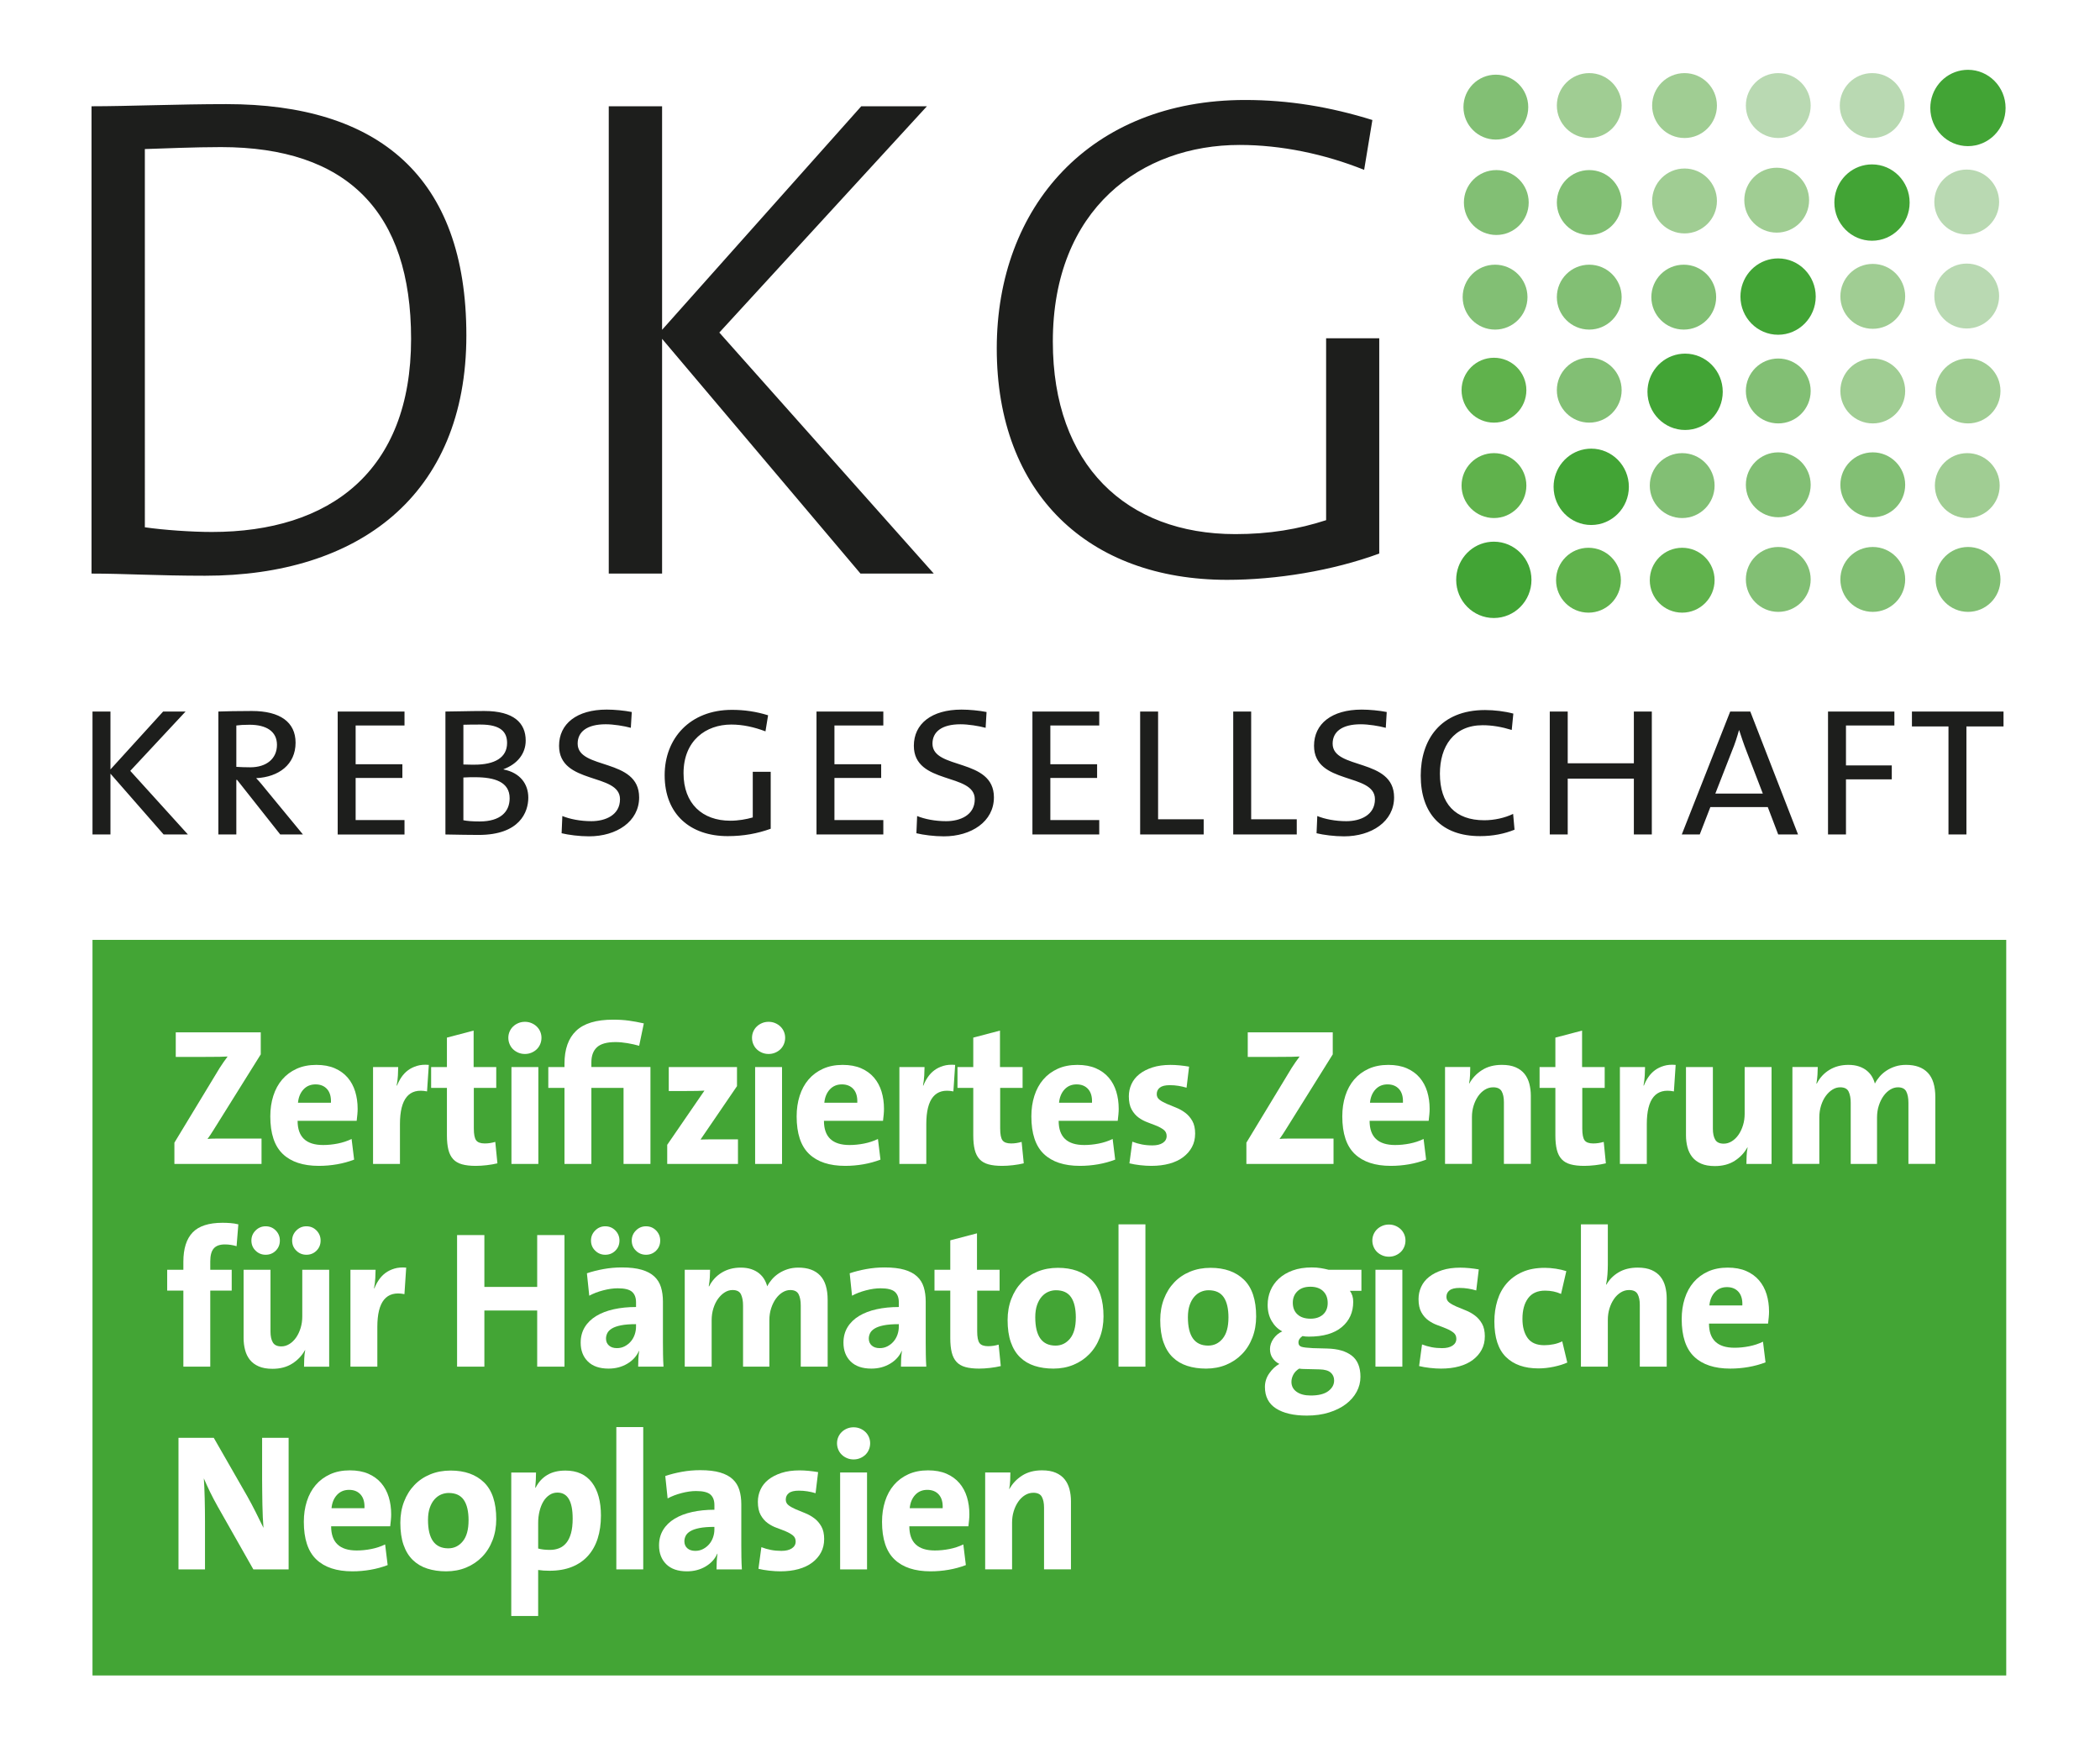 <?xml version="1.0" encoding="UTF-8"?>
<svg xmlns="http://www.w3.org/2000/svg" id="Ebene_1" data-name="Ebene 1" width="9.5cm" height="7.952cm" viewBox="0 0 269.291 225.421">
  <defs>
    <style>
      .cls-1 {
        fill: none;
      }

      .cls-2 {
        fill: #fff;
      }

      .cls-3 {
        fill: #1d1e1c;
      }

      .cls-4 {
        fill: #43a535;
      }

      .cls-5 {
        fill: #82bf74;
      }

      .cls-5, .cls-6, .cls-7, .cls-8, .cls-9 {
        fill-rule: evenodd;
      }

      .cls-6 {
        fill: #60b24c;
      }

      .cls-7 {
        fill: #42a435;
      }

      .cls-8 {
        fill: #b9d9b2;
      }

      .cls-9 {
        fill: #a0cd93;
      }
    </style>
  </defs>
  <rect class="cls-2" width="269.291" height="225.421"></rect>
  <rect class="cls-4" x="11.856" y="120.537" width="245.417" height="94.339"></rect>
  <path class="cls-3" d="m24.091,107.02l-7.391-8.158,7.092-7.609h-2.877l-6.756,7.427v-7.427h-2.303v15.767h2.303v-7.797l6.819,7.797h3.114Zm14.752,0l-4.575-5.554c-.515-.636-.996-1.239-1.426-1.667,2.91-.146,5.057-1.755,5.057-4.547,0-2.64-1.99-4.068-5.599-4.068-1.845,0-3.367.036-4.302.069v15.767h2.303v-7.006h.094l5.538,7.006h2.91Zm-3.331-11.493c0,1.761-1.332,2.878-3.425,2.878-.638,0-1.305-.025-1.786-.058v-5.305c.454-.061.936-.094,1.699-.094,2.147,0,3.512.849,3.512,2.58m16.355,11.493v-1.849h-6.266v-5.399h5.993v-1.762h-5.993v-4.969h6.266v-1.788h-8.567v15.767h8.567Zm15.876-4.729c0-1.728-1.03-3.189-3.176-3.611v-.034c1.786-.663,2.843-2.004,2.843-3.671,0-2.243-1.511-3.792-5.296-3.792-2.086,0-3.788.069-4.999.069v15.767c1.665.034,3.273.058,4.267.058,5.274,0,6.362-2.94,6.362-4.787m-2.722-7.006c0,1.874-1.578,2.784-4.179,2.784-.215,0-.815,0-1.424-.025v-5.096c.667-.025,1.448-.025,2.205-.025,2.637,0,3.398.995,3.398,2.362m.329,7.091c0,1.728-1.175,2.974-3.848,2.974-.969,0-1.63-.061-2.084-.155v-5.482c.419-.036,1.184-.036,1.484-.036,2.541,0,4.448.612,4.448,2.698m16.605-.119c0-5.099-7.884-3.49-7.884-6.887,0-1.488,1.151-2.483,3.609-2.483.969,0,2.335.215,3.21.455l.121-2.028c-.936-.188-2.241-.309-3.212-.309-3.846,0-6.113,1.822-6.113,4.641,0,5.036,7.815,3.431,7.815,6.851,0,2.064-1.907,2.819-3.667,2.819-1.426,0-2.756-.267-3.727-.661l-.094,2.208c.884.215,2.274.397,3.521.397,3.51,0,6.422-1.883,6.422-5.002m16.872,4.03v-7.304h-2.301v5.852c-.826.24-1.854.421-2.879.421-3.579,0-5.999-2.183-5.999-6.094,0-4.187,2.876-6.239,6.12-6.239,1.486,0,2.937.325,4.387.874l.336-2.062c-1.547-.482-3.058-.697-4.638-.697-5.39,0-8.627,3.671-8.627,8.373,0,5.063,3.331,7.822,8.088,7.822,2.026,0,3.812-.334,5.513-.946m14.441.733v-1.849h-6.268v-5.399h5.993v-1.762h-5.993v-4.969h6.268v-1.788h-8.569v15.767h8.569Zm14.183-4.762c0-5.099-7.88-3.49-7.88-6.887,0-1.488,1.148-2.483,3.606-2.483.969,0,2.335.215,3.21.455l.119-2.028c-.936-.188-2.241-.309-3.21-.309-3.846,0-6.113,1.822-6.113,4.641,0,5.036,7.812,3.431,7.812,6.851,0,2.064-1.905,2.819-3.664,2.819-1.426,0-2.758-.267-3.727-.661l-.094,2.208c.884.215,2.274.397,3.521.397,3.51,0,6.42-1.883,6.42-5.002m13.507,4.762v-1.849h-6.27v-5.399h5.995v-1.762h-5.995v-4.969h6.27v-1.788h-8.569v15.767h8.569Zm13.393,0v-1.945h-5.847v-13.821h-2.301v15.767h8.148Zm11.936,0v-1.945h-5.847v-13.821h-2.301v15.767h8.148Zm12.482-4.762c0-5.099-7.882-3.49-7.882-6.887,0-1.488,1.15-2.483,3.606-2.483.969,0,2.337.215,3.21.455l.121-2.028c-.936-.188-2.241-.309-3.212-.309-3.846,0-6.111,1.822-6.111,4.641,0,5.036,7.812,3.431,7.812,6.851,0,2.064-1.905,2.819-3.665,2.819-1.426,0-2.758-.267-3.729-.661l-.094,2.208c.886.215,2.276.397,3.521.397,3.512,0,6.422-1.883,6.422-5.002m15.446,4.151l-.181-2.028c-1.063.515-2.42.816-3.698.816-3.718,0-5.692-2.122-5.692-5.973,0-3.483,1.76-6.215,5.484-6.215,1.211,0,2.449.213,3.727.609l.206-2.098c-1.115-.3-2.447-.457-3.631-.457-5.753,0-8.245,3.853-8.245,8.407,0,4.852,2.637,7.763,7.609,7.763,1.666,0,3.152-.307,4.421-.825m17.604.612v-15.767h-2.303v6.636h-8.482v-6.636h-2.301v15.767h2.301v-7.163h8.482v7.163h2.303Zm18.752,0l-6.125-15.767h-2.574l-6.21,15.767h2.303l1.363-3.516h7.36l1.339,3.516h2.543Zm-4.517-5.244h-6.089l2.12-5.433c.396-.937.696-1.909.913-2.698h.022c.251.755.575,1.762.945,2.698l2.089,5.433Zm16.872-8.734v-1.788h-8.511v15.767h2.303v-7.066h5.874v-1.788h-5.874v-5.123h6.207Zm13.995.121v-1.909h-11.745v1.909h4.687v13.857h2.301v-13.857h4.757Z"></path>
  <path class="cls-3" d="m59.8,43.002c0-20.413-11.34-29.649-30.773-29.649-6.21,0-12.695.276-17.297.276v59.932c4.173,0,8.524.276,14.557.276,19.585,0,33.513-10.218,33.513-30.834m-7.089.453c0,17.042-10.458,24.768-25.544,24.768-2.565,0-6.21-.251-8.598-.601V19.116c2.389-.074,6.384-.251,9.753-.251,16.216,0,24.389,8.333,24.389,24.59m67.03,30.106l-27.502-30.911,26.623-29.021h-8.421l-25.541,28.669V13.629h-6.839v59.932h6.839v-30.106l25.441,30.106h9.402Zm56.245-58.17c-5.404-1.685-10.734-2.568-16.314-2.568-19.862,0-31.854,13.669-31.854,31.868,0,18.651,11.79,29.673,29.539,29.673,6.31,0,13.476-1.156,19.511-3.371v-27.612h-6.814v23.331c-3.57,1.159-7.291,1.788-11.64,1.788-14.002,0-23.406-8.886-23.406-24.691,0-17.04,11.365-25.22,23.959-25.22,5.305,0,10.886,1.156,15.963,3.196l1.057-6.394Z"></path>
  <path class="cls-7" d="m190.723,69.543c.278-.049.557-.074.839-.074,2.664,0,4.826,2.19,4.826,4.895s-2.162,4.895-4.826,4.895-4.828-2.192-4.828-4.895c0-2.376,1.683-4.408,3.989-4.821"></path>
  <path class="cls-7" d="m203.214,57.612c.275-.047.557-.074.837-.074,2.666,0,4.828,2.192,4.828,4.895s-2.162,4.897-4.828,4.897-4.826-2.194-4.826-4.897c0-2.373,1.681-4.406,3.989-4.821"></path>
  <path class="cls-7" d="m215.253,45.426c.278-.047.557-.074.837-.074,2.666,0,4.829,2.192,4.829,4.895s-2.162,4.897-4.829,4.897-4.826-2.194-4.826-4.897c0-2.373,1.681-4.406,3.989-4.821"></path>
  <path class="cls-7" d="m227.178,33.215c.278-.049.557-.074.839-.074,2.664,0,4.826,2.19,4.826,4.893s-2.163,4.897-4.826,4.897-4.829-2.192-4.829-4.897c0-2.373,1.683-4.406,3.989-4.819"></path>
  <path class="cls-7" d="m239.221,21.158c.278-.049.557-.074.837-.074,2.666,0,4.828,2.19,4.828,4.895s-2.162,4.895-4.828,4.895-4.826-2.192-4.826-4.895c0-2.376,1.681-4.408,3.989-4.821"></path>
  <path class="cls-7" d="m251.524,9.026c.275-.047.557-.074.837-.074,2.666,0,4.828,2.192,4.828,4.895s-2.162,4.895-4.828,4.895-4.826-2.192-4.826-4.895c0-2.376,1.681-4.406,3.989-4.821"></path>
  <path class="cls-8" d="m252.204,21.746c2.294,0,4.157,1.862,4.157,4.16s-1.862,4.162-4.157,4.162-4.155-1.862-4.155-4.162,1.86-4.16,4.155-4.16"></path>
  <path class="cls-8" d="m252.204,33.804c2.294,0,4.157,1.865,4.157,4.162s-1.862,4.162-4.157,4.162-4.155-1.862-4.155-4.162,1.86-4.162,4.155-4.162"></path>
  <path class="cls-8" d="m240.082,9.376c2.294,0,4.157,1.865,4.157,4.162s-1.862,4.162-4.157,4.162-4.155-1.862-4.155-4.162,1.86-4.162,4.155-4.162"></path>
  <path class="cls-8" d="m228.037,9.376c2.294,0,4.157,1.865,4.157,4.162s-1.862,4.162-4.157,4.162-4.155-1.862-4.155-4.162,1.86-4.162,4.155-4.162"></path>
  <path class="cls-9" d="m216.018,9.376c2.294,0,4.155,1.865,4.155,4.162s-1.86,4.162-4.155,4.162-4.155-1.862-4.155-4.162,1.86-4.162,4.155-4.162"></path>
  <path class="cls-9" d="m203.798,9.376c2.294,0,4.157,1.865,4.157,4.162s-1.862,4.162-4.157,4.162-4.155-1.862-4.155-4.162,1.86-4.162,4.155-4.162"></path>
  <path class="cls-9" d="m252.376,45.979c2.297,0,4.157,1.862,4.157,4.16s-1.86,4.164-4.157,4.164-4.155-1.862-4.155-4.164,1.86-4.16,4.155-4.16"></path>
  <path class="cls-9" d="m252.276,58.114c2.297,0,4.157,1.862,4.157,4.162s-1.86,4.162-4.157,4.162-4.155-1.862-4.155-4.162,1.86-4.162,4.155-4.162"></path>
  <path class="cls-9" d="m227.838,21.51c2.294,0,4.155,1.865,4.155,4.162s-1.86,4.162-4.155,4.162-4.157-1.862-4.157-4.162,1.86-4.162,4.157-4.162"></path>
  <path class="cls-9" d="m240.157,33.845c2.297,0,4.157,1.862,4.157,4.162s-1.86,4.162-4.157,4.162-4.155-1.862-4.155-4.162,1.86-4.162,4.155-4.162"></path>
  <path class="cls-9" d="m216.018,21.611c2.294,0,4.155,1.862,4.155,4.162s-1.86,4.162-4.155,4.162-4.155-1.862-4.155-4.162,1.86-4.162,4.155-4.162"></path>
  <path class="cls-9" d="m240.157,45.979c2.297,0,4.157,1.862,4.157,4.162s-1.86,4.162-4.157,4.162-4.155-1.862-4.155-4.162,1.86-4.162,4.155-4.162"></path>
  <path class="cls-5" d="m228.037,45.979c2.294,0,4.157,1.862,4.157,4.162s-1.862,4.162-4.157,4.162-4.155-1.862-4.155-4.162,1.86-4.162,4.155-4.162"></path>
  <path class="cls-5" d="m228.037,58.013c2.294,0,4.157,1.865,4.157,4.162s-1.862,4.162-4.157,4.162-4.155-1.862-4.155-4.162,1.86-4.162,4.155-4.162"></path>
  <path class="cls-5" d="m228.037,70.149c2.294,0,4.157,1.862,4.157,4.16s-1.862,4.162-4.157,4.162-4.155-1.862-4.155-4.162,1.86-4.16,4.155-4.16"></path>
  <path class="cls-5" d="m240.157,70.149c2.297,0,4.157,1.862,4.157,4.16s-1.86,4.162-4.157,4.162-4.155-1.862-4.155-4.162,1.86-4.16,4.155-4.16"></path>
  <path class="cls-5" d="m252.376,70.149c2.297,0,4.157,1.862,4.157,4.16s-1.86,4.162-4.157,4.162-4.155-1.862-4.155-4.162,1.86-4.16,4.155-4.16"></path>
  <path class="cls-5" d="m215.716,58.114c2.297,0,4.157,1.862,4.157,4.162s-1.86,4.162-4.157,4.162-4.155-1.862-4.155-4.162,1.86-4.162,4.155-4.162"></path>
  <path class="cls-5" d="m203.798,45.881c2.294,0,4.155,1.862,4.155,4.16s-1.86,4.162-4.155,4.162-4.155-1.862-4.155-4.162,1.86-4.16,4.155-4.16"></path>
  <path class="cls-5" d="m203.798,33.946c2.294,0,4.155,1.862,4.155,4.16s-1.86,4.164-4.155,4.164-4.155-1.862-4.155-4.164,1.86-4.16,4.155-4.16"></path>
  <path class="cls-5" d="m215.917,33.946c2.294,0,4.157,1.862,4.157,4.16s-1.862,4.164-4.157,4.164-4.155-1.862-4.155-4.164,1.86-4.16,4.155-4.16"></path>
  <path class="cls-5" d="m203.798,21.812c2.294,0,4.155,1.862,4.155,4.16s-1.86,4.164-4.155,4.164-4.155-1.862-4.155-4.164,1.86-4.16,4.155-4.16"></path>
  <path class="cls-5" d="m191.821,9.577c2.294,0,4.155,1.862,4.155,4.162s-1.86,4.162-4.155,4.162-4.155-1.862-4.155-4.162,1.86-4.162,4.155-4.162"></path>
  <path class="cls-5" d="m191.88,21.812c2.294,0,4.155,1.862,4.155,4.16s-1.86,4.164-4.155,4.164-4.157-1.862-4.157-4.164,1.86-4.16,4.157-4.16"></path>
  <path class="cls-5" d="m191.72,33.946c2.294,0,4.157,1.862,4.157,4.16s-1.862,4.164-4.157,4.164-4.155-1.862-4.155-4.164,1.86-4.16,4.155-4.16"></path>
  <path class="cls-6" d="m191.578,45.881c2.294,0,4.157,1.862,4.157,4.16s-1.862,4.162-4.157,4.162-4.155-1.862-4.155-4.162,1.86-4.16,4.155-4.16"></path>
  <path class="cls-6" d="m191.578,58.114c2.294,0,4.157,1.865,4.157,4.162s-1.862,4.162-4.157,4.162-4.155-1.862-4.155-4.162,1.86-4.162,4.155-4.162"></path>
  <path class="cls-6" d="m203.698,70.25c2.294,0,4.157,1.862,4.157,4.16s-1.862,4.162-4.157,4.162-4.155-1.862-4.155-4.162,1.86-4.16,4.155-4.16"></path>
  <path class="cls-6" d="m215.716,70.25c2.297,0,4.157,1.862,4.157,4.16s-1.86,4.162-4.157,4.162-4.155-1.862-4.155-4.162,1.86-4.16,4.155-4.16"></path>
  <path class="cls-5" d="m240.157,58.013c2.297,0,4.157,1.865,4.157,4.162s-1.86,4.162-4.157,4.162-4.155-1.862-4.155-4.162,1.86-4.162,4.155-4.162"></path>
  <g>
    <path class="cls-2" d="m22.358,149.271v-2.725l5.8-9.575c.167-.267.333-.517.5-.75s.342-.475.525-.725c-.284.017-.63.029-1.038.038-.408.008-1.029.012-1.862.012h-3.75v-3.15h10.9v2.825l-6.106,9.775c-.116.184-.231.362-.348.538-.116.175-.24.354-.372.537.182-.033.546-.05,1.092-.05h5.833v3.25h-11.175Z"></path>
    <path class="cls-2" d="m45.858,142.196c0,.234-.013.479-.037.738-.025.258-.055.529-.088.812h-7.575c0,2.067,1.092,3.1,3.275,3.1.616,0,1.241-.063,1.875-.188.633-.125,1.225-.321,1.774-.588l.325,2.65c-.7.267-1.434.467-2.2.6-.767.133-1.541.2-2.324.2-2.018,0-3.559-.508-4.625-1.525-1.067-1.017-1.601-2.625-1.601-4.825,0-.95.129-1.829.388-2.637.258-.809.638-1.504,1.138-2.088.5-.583,1.116-1.041,1.85-1.375.733-.333,1.575-.5,2.525-.5.916,0,1.708.146,2.375.437.666.292,1.216.692,1.649,1.2.434.509.754,1.104.963,1.788.208.684.312,1.416.312,2.2Zm-3.912-2.512c-.359-.408-.854-.613-1.488-.613s-1.149.217-1.55.65c-.399.434-.634,1-.7,1.7h4.226c.033-.75-.13-1.329-.487-1.737Z"></path>
    <path class="cls-2" d="m54.758,139.971c-2.316-.467-3.475.934-3.475,4.2v5.1h-3.45v-12.425h3.225c0,.283-.012.646-.037,1.087-.025.442-.079.871-.162,1.288h.05c.149-.383.341-.746.575-1.088.232-.341.512-.633.837-.875.325-.241.708-.429,1.15-.562.441-.133.945-.175,1.513-.125l-.226,3.4Z"></path>
    <path class="cls-2" d="m62.407,149.434c-.5.058-.967.087-1.399.087-.7,0-1.288-.067-1.763-.199-.476-.133-.855-.353-1.138-.661-.283-.308-.487-.711-.612-1.209-.125-.499-.188-1.114-.188-1.845v-6.085h-2.025v-2.675h2.025v-3.775l3.425-.9v4.675h2.9v2.675h-2.875v5.206c0,.748.1,1.254.3,1.52.2.266.566.398,1.1.398.233,0,.458-.017.675-.05s.441-.084.676-.15l.274,2.75c-.417.1-.875.179-1.375.238Z"></path>
    <path class="cls-2" d="m69.432,133.096c0,.283-.054.554-.162.812-.108.258-.259.479-.45.662-.191.184-.417.33-.675.437-.259.109-.537.163-.838.163s-.579-.054-.837-.163c-.259-.108-.483-.254-.675-.437-.192-.183-.342-.404-.45-.662-.108-.258-.163-.529-.163-.812s.055-.55.163-.8.258-.466.45-.65c.191-.183.416-.329.675-.437.258-.108.537-.163.837-.163s.579.054.838.163c.258.108.483.254.675.437.191.184.342.4.45.65s.162.517.162.8Zm-3.85,16.175v-12.425h3.45v12.425h-3.45Z"></path>
    <path class="cls-2" d="m79.957,149.271v-9.75h-4.125v9.75h-3.449v-9.75h-2.075v-2.675h2.075v-.425c0-1.866.5-3.275,1.5-4.225,1-.95,2.574-1.425,4.725-1.425.75,0,1.429.042,2.037.126.608.084,1.246.202,1.913.353l-.598,2.871c-.466-.133-.968-.246-1.507-.337-.54-.092-1.051-.138-1.532-.138-1.096,0-1.885.219-2.366.657-.481.438-.723,1.088-.723,1.947v.596h7.575v12.425h-3.45Z"></path>
    <path class="cls-2" d="m85.557,149.271v-2.45l4.774-6.95c-.217.017-.537.029-.962.038-.425.008-.93.012-1.513.012h-2.1v-3.075h8.75v2.45l-4.676,6.85c.117,0,.279-.004.488-.013.208-.008.438-.012.688-.012h3.625v3.15h-9.075Z"></path>
    <path class="cls-2" d="m100.681,133.096c0,.283-.054.554-.162.812-.108.258-.259.479-.45.662-.191.184-.417.33-.675.437-.259.109-.537.163-.838.163s-.579-.054-.837-.163c-.259-.108-.483-.254-.675-.437-.192-.183-.342-.404-.45-.662-.108-.258-.163-.529-.163-.812s.055-.55.163-.8.258-.466.45-.65c.191-.183.416-.329.675-.437.258-.108.537-.163.837-.163s.579.054.838.163c.258.108.483.254.675.437.191.184.342.4.45.65s.162.517.162.8Zm-3.85,16.175v-12.425h3.45v12.425h-3.45Z"></path>
    <path class="cls-2" d="m113.356,142.196c0,.234-.013.479-.037.738-.025.258-.055.529-.088.812h-7.575c0,2.067,1.092,3.1,3.275,3.1.616,0,1.241-.063,1.875-.188.633-.125,1.225-.321,1.774-.588l.325,2.65c-.7.267-1.434.467-2.2.6-.767.133-1.541.2-2.324.2-2.018,0-3.559-.508-4.625-1.525-1.067-1.017-1.601-2.625-1.601-4.825,0-.95.129-1.829.388-2.637.258-.809.638-1.504,1.138-2.088.5-.583,1.116-1.041,1.85-1.375.733-.333,1.575-.5,2.525-.5.916,0,1.708.146,2.375.437.666.292,1.216.692,1.649,1.2.434.509.754,1.104.963,1.788.208.684.312,1.416.312,2.2Zm-3.912-2.512c-.359-.408-.855-.613-1.488-.613s-1.149.217-1.55.65c-.399.434-.634,1-.7,1.7h4.226c.033-.75-.13-1.329-.487-1.737Z"></path>
    <path class="cls-2" d="m122.256,139.971c-2.316-.467-3.475.934-3.475,4.2v5.1h-3.45v-12.425h3.225c0,.283-.012.646-.037,1.087-.025.442-.079.871-.162,1.288h.05c.149-.383.341-.746.575-1.088.232-.341.512-.633.837-.875.325-.241.708-.429,1.15-.562.441-.133.945-.175,1.513-.125l-.226,3.4Z"></path>
    <path class="cls-2" d="m129.905,149.434c-.5.058-.967.087-1.399.087-.7,0-1.288-.067-1.763-.199-.476-.133-.854-.353-1.138-.661-.283-.308-.487-.711-.612-1.209-.125-.499-.188-1.114-.188-1.845v-6.085h-2.025v-2.675h2.025v-3.775l3.425-.9v4.675h2.9v2.675h-2.875v5.206c0,.748.1,1.254.3,1.52.2.266.566.398,1.1.398.233,0,.458-.017.675-.05s.441-.084.676-.15l.274,2.75c-.417.1-.875.179-1.375.238Z"></path>
    <path class="cls-2" d="m143.456,142.196c0,.234-.013.479-.037.738-.025.258-.055.529-.088.812h-7.575c0,2.067,1.092,3.1,3.275,3.1.616,0,1.241-.063,1.875-.188.633-.125,1.225-.321,1.774-.588l.325,2.65c-.7.267-1.434.467-2.2.6-.767.133-1.541.2-2.324.2-2.018,0-3.559-.508-4.625-1.525-1.067-1.017-1.601-2.625-1.601-4.825,0-.95.129-1.829.388-2.637.258-.809.638-1.504,1.138-2.088.5-.583,1.116-1.041,1.85-1.375.733-.333,1.575-.5,2.525-.5.916,0,1.708.146,2.375.437.666.292,1.216.692,1.649,1.2.434.509.754,1.104.963,1.788.208.684.312,1.416.312,2.2Zm-3.912-2.512c-.359-.408-.854-.613-1.488-.613s-1.149.217-1.55.65c-.399.434-.634,1-.7,1.7h4.226c.033-.75-.13-1.329-.487-1.737Z"></path>
    <path class="cls-2" d="m153.256,145.396c0,.634-.134,1.2-.4,1.7s-.642.934-1.125,1.3c-.483.367-1.071.646-1.763.837s-1.471.288-2.337.288c-.434,0-.909-.029-1.425-.087-.518-.059-.976-.138-1.375-.238l.375-2.775c.383.15.787.267,1.212.35.425.083.879.125,1.362.125.566,0,1.013-.108,1.338-.325.325-.216.487-.508.487-.875,0-.333-.121-.596-.362-.787-.242-.191-.542-.363-.9-.513s-.746-.3-1.162-.45c-.417-.15-.805-.353-1.162-.612-.359-.258-.659-.604-.9-1.038-.242-.433-.362-1-.362-1.7,0-.55.112-1.071.337-1.563.226-.492.562-.916,1.013-1.275.45-.358,1.009-.645,1.675-.862.667-.216,1.441-.325,2.325-.325.366,0,.763.021,1.188.062.425.042.821.096,1.188.163l-.325,2.7c-.333-.1-.679-.179-1.037-.238-.358-.058-.73-.087-1.112-.087-.584,0-1.009.104-1.275.312-.267.208-.399.488-.399.837,0,.3.12.542.362.725.241.184.546.354.912.513.366.159.763.321,1.188.487.425.167.821.388,1.188.663s.671.625.913,1.05c.241.425.362.971.362,1.638Z"></path>
    <path class="cls-2" d="m159.83,149.271v-2.725l5.8-9.575c.167-.267.333-.517.5-.75.167-.233.342-.475.525-.725-.284.017-.63.029-1.038.038-.408.008-1.029.012-1.862.012h-3.75v-3.15h10.9v2.825l-6.105,9.775c-.116.184-.231.362-.348.538-.116.175-.24.354-.372.537.182-.033.546-.05,1.092-.05h5.833v3.25h-11.175Z"></path>
    <path class="cls-2" d="m183.33,142.196c0,.234-.013.479-.037.738-.025.258-.055.529-.088.812h-7.575c0,2.067,1.092,3.1,3.275,3.1.616,0,1.241-.063,1.875-.188.633-.125,1.225-.321,1.774-.588l.325,2.65c-.7.267-1.434.467-2.2.6-.767.133-1.541.2-2.324.2-2.017,0-3.559-.508-4.625-1.525-1.067-1.017-1.601-2.625-1.601-4.825,0-.95.129-1.829.388-2.637.258-.809.638-1.504,1.138-2.088.5-.583,1.116-1.041,1.85-1.375.733-.333,1.575-.5,2.525-.5.916,0,1.708.146,2.375.437.666.292,1.216.692,1.649,1.2.434.509.754,1.104.963,1.788.208.684.312,1.416.312,2.2Zm-3.912-2.512c-.359-.408-.854-.613-1.488-.613s-1.149.217-1.55.65c-.399.434-.634,1-.7,1.7h4.226c.033-.75-.13-1.329-.487-1.737Z"></path>
    <path class="cls-2" d="m192.854,149.271v-7.925c0-.584-.096-1.046-.287-1.388-.192-.341-.555-.513-1.088-.513-.384,0-.741.104-1.075.312-.333.209-.621.488-.862.838-.241.35-.434.754-.575,1.212s-.212.946-.212,1.462v6h-3.45v-12.425h3.233c0,.267-.009.604-.025,1.012-.017.409-.059.771-.125,1.087l.025.025c.384-.7.927-1.275,1.628-1.725.702-.45,1.554-.675,2.556-.675.702,0,1.291.104,1.767.312.476.209.855.492,1.14.85.284.359.488.779.614,1.263.125.483.188.992.188,1.525v8.75h-3.45Z"></path>
    <path class="cls-2" d="m204.554,149.434c-.5.058-.967.087-1.399.087-.7,0-1.288-.067-1.763-.199-.476-.133-.855-.353-1.138-.661-.283-.308-.487-.711-.612-1.209-.125-.499-.188-1.114-.188-1.845v-6.085h-2.025v-2.675h2.025v-3.775l3.425-.9v4.675h2.9v2.675h-2.875v5.206c0,.748.1,1.254.3,1.52.2.266.566.398,1.1.398.233,0,.458-.017.675-.05.217-.033.441-.084.676-.15l.274,2.75c-.417.1-.875.179-1.375.238Z"></path>
    <path class="cls-2" d="m214.654,139.971c-2.316-.467-3.475.934-3.475,4.2v5.1h-3.45v-12.425h3.225c0,.283-.012.646-.037,1.087-.025.442-.079.871-.162,1.288h.05c.149-.383.341-.746.575-1.088.233-.341.512-.633.837-.875.325-.241.708-.429,1.15-.562.441-.133.945-.175,1.513-.125l-.226,3.4Z"></path>
    <path class="cls-2" d="m223.954,149.271c0-.267.008-.604.025-1.013.016-.408.058-.77.125-1.087l-.025-.025c-.384.7-.925,1.275-1.625,1.725-.7.45-1.55.675-2.55.675-.7,0-1.288-.104-1.763-.312-.475-.208-.854-.491-1.138-.85-.283-.358-.487-.779-.612-1.262-.125-.483-.188-.992-.188-1.525v-8.75h3.45v7.925c0,.583.099,1.046.298,1.388.199.342.564.512,1.094.512.364,0,.712-.104,1.043-.312.332-.208.617-.487.857-.837.24-.35.431-.754.571-1.212.141-.458.212-.946.212-1.462v-6h3.449v12.425h-3.225Z"></path>
    <path class="cls-2" d="m244.729,149.271v-7.85c0-.6-.092-1.079-.275-1.437-.184-.358-.541-.538-1.074-.538-.334,0-.659.096-.976.288-.316.192-.6.458-.85.8-.25.342-.454.75-.612,1.225-.159.475-.238.996-.238,1.562v5.95h-3.375v-7.85c0-.566-.087-1.038-.262-1.413-.176-.375-.538-.562-1.088-.562-.35,0-.684.1-1,.3-.317.2-.6.471-.85.812-.25.342-.45.75-.601,1.225-.149.475-.225.987-.225,1.537v5.95h-3.45v-12.425h3.25c0,.267-.013.6-.037,1-.025.4-.071.775-.138,1.125h.05c.383-.75.925-1.338,1.625-1.763.7-.425,1.508-.638,2.425-.638.517,0,.971.067,1.362.2.392.134.726.312,1,.538.275.225.496.479.663.762.166.284.291.584.375.9.149-.3.35-.596.6-.888.25-.291.546-.55.888-.775.342-.225.721-.404,1.138-.538.416-.133.875-.2,1.375-.2,1.216,0,2.146.338,2.787,1.013.642.675.963,1.721.963,3.138v8.55h-3.45Z"></path>
    <path class="cls-2" d="m30.333,159.821c-.5-.149-1-.225-1.5-.225-.649,0-1.125.171-1.425.513-.3.342-.45.895-.45,1.662v1.075h2.75v2.675h-2.75v9.75h-3.449v-9.75h-2.075v-2.675h2.075v-1.025c0-1.683.396-2.937,1.191-3.763.795-.825,2.07-1.237,3.826-1.237.334,0,.673.013,1.016.038.343.025.682.08,1.017.163l-.226,2.8Z"></path>
    <path class="cls-2" d="m38.983,175.271c0-.267.008-.603.025-1.013.016-.408.058-.77.125-1.087l-.025-.025c-.384.7-.925,1.275-1.625,1.725-.7.45-1.55.676-2.55.676-.7,0-1.288-.104-1.763-.312-.475-.209-.855-.492-1.138-.851-.283-.358-.487-.778-.612-1.263-.125-.482-.188-.991-.188-1.524v-8.75h3.45v7.925c0,.584.099,1.046.298,1.388.199.342.564.513,1.094.513.364,0,.712-.104,1.043-.312.332-.209.617-.488.857-.838.24-.35.431-.754.571-1.213.141-.458.212-.945.212-1.462v-6h3.449v12.425h-3.225Zm-3.1-16.175c0,.517-.176.95-.525,1.3-.35.35-.783.525-1.3.525-.5,0-.93-.176-1.288-.525s-.537-.783-.537-1.3c0-.5.179-.929.537-1.288.358-.358.788-.538,1.288-.538.517,0,.95.179,1.3.538.35.359.525.788.525,1.288Zm5.225,0c0,.517-.175.95-.525,1.3-.35.35-.783.525-1.3.525-.5,0-.929-.176-1.287-.525s-.538-.783-.538-1.3c0-.5.18-.929.538-1.288.358-.358.787-.538,1.287-.538.517,0,.95.179,1.3.538.351.359.525.788.525,1.288Z"></path>
    <path class="cls-2" d="m51.858,165.971c-2.316-.467-3.475.934-3.475,4.2v5.1h-3.45v-12.425h3.225c0,.283-.012.645-.037,1.087-.025.442-.079.871-.162,1.288h.05c.149-.384.341-.746.575-1.088.233-.341.512-.633.837-.875.325-.241.708-.429,1.15-.562.441-.133.945-.175,1.513-.125l-.225,3.4Z"></path>
    <path class="cls-2" d="m68.883,175.271v-7.2h-6.774v7.2h-3.5v-16.875h3.5v6.65h6.774v-6.65h3.5v16.875h-3.5Z"></path>
    <path class="cls-2" d="m81.833,175.271c0-.333.008-.671.024-1.013.017-.341.05-.671.101-.987l-.025-.025c-.3.684-.8,1.234-1.5,1.65s-1.5.625-2.4.625c-1.149,0-2.033-.304-2.649-.912-.617-.608-.925-1.413-.925-2.413,0-.75.175-1.412.524-1.987.351-.575.842-1.054,1.476-1.437.633-.383,1.383-.671,2.25-.862.866-.191,1.816-.288,2.85-.288v-.6c0-.6-.171-1.05-.513-1.35-.342-.301-.954-.45-1.837-.45-.567,0-1.188.087-1.863.263-.675.175-1.27.404-1.787.687l-.3-2.875c.633-.217,1.337-.396,2.112-.538.775-.142,1.562-.212,2.362-.212,1.033,0,1.888.1,2.562.3s1.213.487,1.612.862c.4.375.684.834.851,1.375.166.542.25,1.154.25,1.838v5.25c0,.483.004.996.013,1.537.008.542.028,1.062.062,1.562h-3.25Zm-2.4-16.175c0,.517-.175.95-.525,1.3-.35.35-.783.525-1.3.525-.5,0-.929-.176-1.287-.525s-.538-.783-.538-1.3c0-.5.18-.929.538-1.288.358-.358.787-.538,1.287-.538.517,0,.95.179,1.3.538.351.359.525.788.525,1.288Zm2.125,10.725c-.783,0-1.425.05-1.925.15-.5.1-.892.237-1.175.412-.284.175-.479.375-.588.601-.108.225-.162.454-.162.687,0,.366.125.662.375.887.25.226.591.338,1.024.338.366,0,.7-.079,1-.237.3-.158.559-.362.775-.612.216-.25.383-.542.5-.875.116-.334.175-.676.175-1.025v-.325Zm3.1-10.725c0,.517-.175.95-.524,1.3-.351.35-.784.525-1.3.525-.5,0-.93-.176-1.288-.525s-.537-.783-.537-1.3c0-.5.179-.929.537-1.288.358-.358.788-.538,1.288-.538.516,0,.949.179,1.3.538.35.359.524.788.524,1.288Z"></path>
    <path class="cls-2" d="m102.682,175.271v-7.85c0-.601-.092-1.079-.275-1.437s-.541-.538-1.074-.538c-.334,0-.659.097-.976.288s-.6.458-.85.8c-.25.342-.454.75-.612,1.225-.159.476-.238.996-.238,1.562v5.95h-3.375v-7.85c0-.566-.087-1.038-.262-1.413-.176-.375-.538-.562-1.088-.562-.35,0-.684.101-1,.3-.316.2-.6.472-.85.812-.25.342-.45.75-.601,1.226-.149.475-.225.987-.225,1.537v5.95h-3.45v-12.425h3.25c0,.267-.013.6-.037,1-.025.399-.071.774-.138,1.125h.05c.383-.75.925-1.338,1.625-1.763.7-.425,1.508-.638,2.425-.638.517,0,.971.067,1.362.2.392.134.726.312,1,.537.275.226.496.479.663.763.166.284.291.584.375.9.149-.3.35-.596.6-.888.25-.291.546-.55.888-.775.342-.225.721-.403,1.138-.537.416-.133.875-.2,1.375-.2,1.216,0,2.145.338,2.787,1.013.642.675.963,1.721.963,3.138v8.55h-3.45Z"></path>
    <path class="cls-2" d="m115.532,175.271c0-.333.008-.671.024-1.013.017-.341.05-.671.101-.987l-.025-.025c-.3.684-.8,1.234-1.5,1.65s-1.5.625-2.4.625c-1.149,0-2.033-.304-2.649-.912-.617-.608-.925-1.413-.925-2.413,0-.75.175-1.412.524-1.987.351-.575.842-1.054,1.476-1.437.633-.383,1.383-.671,2.25-.862.866-.191,1.816-.288,2.85-.288v-.6c0-.6-.171-1.05-.513-1.35-.342-.301-.954-.45-1.837-.45-.567,0-1.188.087-1.863.263-.675.175-1.27.404-1.787.687l-.3-2.875c.633-.217,1.337-.396,2.112-.538.775-.142,1.562-.212,2.362-.212,1.033,0,1.888.1,2.562.3s1.213.487,1.612.862c.4.375.684.834.851,1.375.166.542.25,1.154.25,1.838v5.25c0,.483.004.996.013,1.537.008.542.028,1.062.062,1.562h-3.25Zm-.275-5.45c-.783,0-1.425.05-1.925.15-.5.1-.892.237-1.175.412-.284.175-.479.375-.588.601-.108.225-.162.454-.162.687,0,.366.125.662.375.887.25.226.591.338,1.024.338.366,0,.7-.079,1-.237.3-.158.559-.362.775-.612.216-.25.383-.542.5-.875.116-.334.175-.676.175-1.025v-.325Z"></path>
    <path class="cls-2" d="m126.957,175.433c-.5.059-.967.088-1.399.088-.7,0-1.288-.066-1.763-.199-.476-.133-.854-.353-1.138-.661-.283-.308-.487-.711-.612-1.21-.125-.498-.188-1.113-.188-1.845v-6.085h-2.025v-2.675h2.025v-3.775l3.425-.899v4.675h2.9v2.675h-2.875v5.207c0,.747.1,1.254.3,1.52.2.266.566.398,1.1.398.233,0,.458-.017.675-.05s.441-.083.676-.15l.274,2.75c-.417.101-.875.179-1.375.237Z"></path>
    <path class="cls-2" d="m141.508,168.821c0,.983-.159,1.888-.476,2.713-.316.825-.762,1.533-1.337,2.125-.575.592-1.255,1.05-2.038,1.375-.783.325-1.642.487-2.574.487-.884,0-1.688-.117-2.413-.35-.725-.233-1.346-.601-1.862-1.101s-.912-1.145-1.188-1.937c-.275-.791-.412-1.737-.412-2.837,0-.983.158-1.888.475-2.713.316-.825.758-1.533,1.325-2.125.566-.592,1.245-1.05,2.037-1.375.792-.325,1.663-.487,2.612-.487,1.816,0,3.246.509,4.288,1.524,1.041,1.018,1.562,2.584,1.562,4.7Zm-3.55.163c0-1.154-.205-2.028-.613-2.622-.408-.594-1.054-.891-1.938-.891-.333,0-.658.067-.975.2-.316.135-.6.344-.85.628s-.45.644-.601,1.078c-.149.436-.225.954-.225,1.556,0,2.426.866,3.638,2.6,3.638.75,0,1.371-.301,1.862-.903.492-.602.738-1.496.738-2.684Z"></path>
    <path class="cls-2" d="m143.431,175.271v-18.25h3.45v18.25h-3.45Z"></path>
    <path class="cls-2" d="m161.082,168.821c0,.983-.159,1.888-.476,2.713-.316.825-.762,1.533-1.337,2.125-.575.592-1.255,1.05-2.038,1.375-.783.325-1.642.487-2.574.487-.884,0-1.688-.117-2.413-.35-.725-.233-1.346-.601-1.862-1.101s-.912-1.145-1.188-1.937c-.275-.791-.412-1.737-.412-2.837,0-.983.158-1.888.475-2.713.316-.825.758-1.533,1.325-2.125.566-.592,1.245-1.05,2.037-1.375.792-.325,1.663-.487,2.612-.487,1.816,0,3.246.509,4.288,1.524,1.041,1.018,1.562,2.584,1.562,4.7Zm-3.55.163c0-1.154-.205-2.028-.613-2.622-.408-.594-1.054-.891-1.938-.891-.333,0-.658.067-.975.2-.316.135-.6.344-.85.628s-.45.644-.601,1.078c-.149.436-.225.954-.225,1.556,0,2.426.866,3.638,2.6,3.638.75,0,1.371-.301,1.862-.903.492-.602.738-1.496.738-2.684Z"></path>
    <path class="cls-2" d="m173.106,165.546c.134.184.238.392.312.625.075.233.113.491.113.774,0,1.351-.488,2.434-1.463,3.25-.975.817-2.388,1.226-4.237,1.226-.317,0-.584-.025-.8-.075-.351.233-.525.509-.525.825,0,.283.129.467.388.55.258.083.745.142,1.462.175l1.851.05c1.35.034,2.396.338,3.138.913.741.574,1.112,1.478,1.112,2.712,0,.684-.163,1.325-.487,1.925-.325.601-.784,1.125-1.375,1.575-.592.45-1.312.809-2.163,1.075-.85.267-1.8.4-2.85.4-1.684,0-3-.305-3.95-.913-.95-.608-1.425-1.529-1.425-2.763,0-.633.188-1.217.562-1.75s.804-.933,1.287-1.199c-.366-.184-.658-.437-.875-.763-.217-.325-.325-.704-.325-1.138,0-.467.15-.912.45-1.338.3-.425.675-.737,1.125-.937-.55-.283-1-.721-1.35-1.312-.351-.591-.525-1.287-.525-2.087,0-.65.121-1.263.362-1.838.242-.575.601-1.083,1.075-1.524.476-.441,1.066-.792,1.775-1.051.708-.258,1.528-.387,2.462-.387.4,0,.779.029,1.138.087.358.059.696.13,1.013.213h4.2v2.7h-1.476Zm-2.024,11.5c0-.417-.146-.755-.438-1.013-.292-.259-.763-.396-1.413-.413l-2.074-.05c-.084,0-.176-.004-.275-.013-.1-.008-.191-.02-.275-.037-.333.2-.583.454-.75.763-.166.308-.25.62-.25.938,0,.533.221.958.663,1.274.441.316,1.046.476,1.812.476,1,0,1.75-.188,2.25-.563s.75-.829.75-1.362Zm-.825-9.95c0-.634-.196-1.138-.588-1.513s-.938-.562-1.637-.562-1.25.191-1.65.575-.6.875-.6,1.475c0,.634.199,1.134.6,1.5.4.367.958.55,1.675.55.667,0,1.2-.179,1.601-.537.399-.358.6-.853.6-1.487Z"></path>
    <path class="cls-2" d="m180.231,159.096c0,.283-.054.554-.162.812-.108.259-.259.48-.45.662-.191.184-.417.329-.675.437-.259.108-.537.163-.838.163s-.579-.055-.837-.163c-.259-.108-.483-.254-.675-.437-.192-.183-.342-.403-.45-.662-.108-.259-.163-.529-.163-.812s.055-.55.163-.8.258-.467.45-.65c.191-.183.416-.329.675-.437.258-.108.537-.163.837-.163s.579.054.838.163c.258.108.483.254.675.437.191.184.342.4.45.65s.162.517.162.8Zm-3.85,16.175v-12.425h3.45v12.425h-3.45Z"></path>
    <path class="cls-2" d="m190.406,171.396c0,.634-.134,1.2-.4,1.7s-.642.934-1.125,1.3c-.483.367-1.071.646-1.763.838s-1.471.287-2.337.287c-.434,0-.909-.029-1.425-.088-.518-.059-.976-.137-1.375-.237l.375-2.774c.383.149.787.267,1.212.35.425.084.879.125,1.362.125.566,0,1.013-.108,1.338-.325.325-.216.487-.508.487-.875,0-.333-.121-.596-.362-.787-.242-.191-.542-.362-.9-.513s-.746-.3-1.162-.45c-.417-.149-.805-.353-1.162-.612-.359-.258-.659-.603-.9-1.037-.242-.434-.362-1-.362-1.7,0-.55.112-1.071.337-1.563.226-.491.562-.917,1.013-1.275.45-.358,1.009-.645,1.675-.862.667-.217,1.441-.325,2.325-.325.366,0,.763.021,1.188.062.425.042.821.097,1.188.163l-.325,2.699c-.333-.1-.679-.179-1.037-.237-.358-.058-.729-.087-1.112-.087-.584,0-1.009.103-1.275.312-.267.208-.399.487-.399.837,0,.3.12.542.362.726.241.184.546.353.912.512.366.159.763.321,1.188.488.425.166.821.387,1.188.662s.671.625.913,1.05c.241.425.362.972.362,1.638Z"></path>
    <path class="cls-2" d="m199.243,175.284c-.675.142-1.329.212-1.962.212-1.784,0-3.171-.487-4.163-1.462-.991-.976-1.487-2.496-1.487-4.562,0-.95.129-1.846.388-2.688.258-.842.654-1.571,1.188-2.187s1.204-1.105,2.013-1.463c.808-.358,1.77-.537,2.888-.537.433,0,.899.037,1.399.112.5.075.95.18,1.351.312l-.676,2.925c-.616-.283-1.3-.425-2.05-.425-.967,0-1.691.325-2.175.975-.483.65-.725,1.534-.725,2.65,0,1.017.221,1.834.662,2.45s1.154.925,2.138.925c.399,0,.804-.041,1.212-.125.408-.083.771-.208,1.088-.375l.65,2.725c-.484.217-1.062.396-1.738.538Z"></path>
    <path class="cls-2" d="m210.281,175.271v-7.925c0-.583-.096-1.046-.287-1.388-.192-.342-.555-.513-1.088-.513-.384,0-.741.104-1.075.312-.333.209-.621.487-.862.838-.241.35-.434.754-.575,1.212-.142.459-.212.946-.212,1.463v6h-3.45v-18.25h3.45v5.175c0,.384-.017.809-.05,1.275-.034.467-.092.892-.176,1.274h.051c.367-.649.889-1.175,1.566-1.574.678-.4,1.492-.601,2.446-.601.702,0,1.291.104,1.768.312.476.209.857.492,1.142.851s.489.779.614,1.262c.126.484.189.992.189,1.525v8.75h-3.45Z"></path>
    <path class="cls-2" d="m226.855,168.196c0,.233-.013.479-.037.737-.025.259-.055.529-.088.812h-7.575c0,2.067,1.092,3.101,3.275,3.101.616,0,1.241-.063,1.875-.188.633-.125,1.225-.321,1.774-.588l.325,2.65c-.7.267-1.434.467-2.2.6-.767.134-1.541.2-2.324.2-2.018,0-3.559-.508-4.625-1.525-1.067-1.016-1.601-2.625-1.601-4.824,0-.95.129-1.829.388-2.638.258-.809.638-1.504,1.138-2.088.5-.583,1.116-1.041,1.85-1.375.733-.333,1.575-.5,2.525-.5.916,0,1.708.146,2.375.437.666.292,1.216.692,1.649,1.2.434.509.754,1.104.963,1.787.208.684.312,1.417.312,2.2Zm-3.912-2.513c-.359-.408-.854-.612-1.488-.612s-1.149.217-1.55.65c-.399.434-.634,1-.7,1.7h4.226c.033-.75-.13-1.329-.487-1.738Z"></path>
    <path class="cls-2" d="m32.483,201.271l-4.55-8.025c-.367-.649-.7-1.283-1-1.899-.3-.616-.567-1.2-.8-1.75.05.7.087,1.554.112,2.562.024,1.009.037,1.987.037,2.938v6.175h-3.399v-16.875h4.524l4.3,7.5c.384.684.746,1.367,1.088,2.05.342.684.671,1.351.987,2-.033-.399-.062-.858-.087-1.375-.025-.517-.042-1.054-.051-1.612-.008-.559-.017-1.112-.024-1.662-.009-.551-.013-1.059-.013-1.525v-5.375h3.4v16.875h-4.525Z"></path>
    <path class="cls-2" d="m50.158,194.196c0,.233-.013.479-.037.737-.025.259-.055.529-.088.812h-7.575c0,2.067,1.092,3.101,3.275,3.101.616,0,1.241-.063,1.875-.188.633-.125,1.225-.321,1.774-.588l.325,2.65c-.7.267-1.434.467-2.2.6-.767.134-1.541.2-2.324.2-2.018,0-3.559-.508-4.625-1.525-1.067-1.016-1.601-2.625-1.601-4.824,0-.95.129-1.829.388-2.638.258-.809.638-1.504,1.138-2.088.5-.583,1.116-1.041,1.85-1.375.733-.333,1.575-.5,2.525-.5.916,0,1.708.146,2.375.437.666.292,1.216.692,1.649,1.2.434.509.754,1.104.963,1.787.208.684.312,1.417.312,2.2Zm-3.912-2.513c-.359-.408-.855-.612-1.488-.612s-1.149.217-1.55.65c-.399.434-.634,1-.7,1.7h4.226c.033-.75-.13-1.329-.487-1.738Z"></path>
    <path class="cls-2" d="m63.633,194.821c0,.983-.159,1.888-.476,2.713-.316.825-.762,1.533-1.337,2.125-.575.592-1.255,1.05-2.038,1.375-.783.325-1.642.487-2.574.487-.884,0-1.688-.117-2.413-.35-.725-.233-1.346-.601-1.862-1.101s-.912-1.145-1.188-1.937c-.275-.791-.412-1.737-.412-2.837,0-.983.158-1.888.475-2.713.316-.825.758-1.533,1.325-2.125.566-.592,1.245-1.05,2.037-1.375.792-.325,1.663-.487,2.612-.487,1.816,0,3.246.509,4.288,1.524,1.041,1.018,1.562,2.584,1.562,4.7Zm-3.55.163c0-1.154-.205-2.028-.613-2.622-.408-.594-1.054-.891-1.938-.891-.333,0-.658.067-.975.2-.316.135-.6.344-.85.628s-.45.644-.601,1.078c-.149.436-.225.954-.225,1.556,0,2.426.866,3.638,2.6,3.638.75,0,1.371-.301,1.862-.903.492-.602.738-1.496.738-2.684Z"></path>
    <path class="cls-2" d="m77.057,194.396c0,1.066-.138,2.033-.412,2.9-.275.866-.688,1.608-1.238,2.225-.55.617-1.237,1.092-2.062,1.425-.824.333-1.787.5-2.887.5-.284,0-.538-.009-.763-.024-.226-.018-.454-.042-.688-.075v5.899h-3.45v-18.399h3.175c0,.283-.009.6-.024.95-.018.35-.042.684-.075,1h.05c.35-.7.842-1.242,1.475-1.625.634-.384,1.417-.575,2.351-.575,1.483,0,2.612.509,3.388,1.524.774,1.018,1.162,2.442,1.162,4.275Zm-3.625.35c0-2.216-.65-3.324-1.95-3.324-.384,0-.729.103-1.037.312-.309.208-.567.487-.775.837-.208.351-.371.763-.487,1.237-.117.476-.175.972-.175,1.488v3.3c.416.116.925.175,1.524.175.417,0,.805-.07,1.163-.213.358-.141.666-.37.925-.687.258-.316.458-.728.6-1.237.142-.508.213-1.138.213-1.888Z"></path>
    <path class="cls-2" d="m79.032,201.271v-18.25h3.45v18.25h-3.45Z"></path>
    <path class="cls-2" d="m91.883,201.271c0-.333.008-.671.024-1.013.017-.341.05-.671.101-.987l-.025-.025c-.3.684-.8,1.234-1.5,1.65s-1.5.625-2.4.625c-1.149,0-2.033-.304-2.649-.912-.617-.608-.925-1.413-.925-2.413,0-.75.175-1.412.524-1.987.351-.575.842-1.054,1.476-1.437.633-.383,1.383-.671,2.25-.862.866-.191,1.816-.288,2.85-.288v-.6c0-.6-.171-1.05-.513-1.35-.342-.301-.954-.45-1.837-.45-.567,0-1.188.087-1.863.263-.675.175-1.271.404-1.787.687l-.3-2.875c.633-.217,1.337-.396,2.112-.538.775-.142,1.562-.212,2.362-.212,1.033,0,1.888.1,2.562.3s1.213.487,1.612.862c.4.375.684.834.851,1.375.166.542.25,1.154.25,1.838v5.25c0,.483.004.996.013,1.537.008.542.028,1.062.062,1.562h-3.25Zm-.275-5.45c-.783,0-1.425.05-1.925.15-.5.1-.892.237-1.175.412-.284.175-.48.375-.588.601-.108.225-.162.454-.162.687,0,.366.125.662.375.887.25.226.591.338,1.024.338.366,0,.7-.079,1-.237.3-.158.559-.362.775-.612.216-.25.383-.542.5-.875.116-.334.175-.676.175-1.025v-.325Z"></path>
    <path class="cls-2" d="m105.682,197.396c0,.634-.134,1.2-.4,1.7s-.642.934-1.125,1.3c-.483.367-1.071.646-1.763.838s-1.471.287-2.337.287c-.434,0-.909-.029-1.425-.088-.518-.059-.976-.137-1.375-.237l.375-2.774c.383.149.787.267,1.212.35.425.084.879.125,1.362.125.566,0,1.013-.108,1.338-.325.325-.216.487-.508.487-.875,0-.333-.121-.596-.362-.787-.242-.191-.542-.362-.9-.513s-.746-.3-1.162-.45c-.417-.149-.805-.353-1.162-.612-.359-.258-.659-.603-.9-1.037-.242-.434-.362-1-.362-1.7,0-.55.112-1.071.337-1.563.226-.491.562-.917,1.013-1.275.45-.358,1.009-.645,1.675-.862.667-.217,1.441-.325,2.325-.325.366,0,.763.021,1.188.062.425.042.821.097,1.188.163l-.325,2.699c-.333-.1-.679-.179-1.037-.237-.358-.058-.729-.087-1.112-.087-.584,0-1.009.103-1.275.312-.267.208-.399.487-.399.837,0,.3.12.542.362.726.241.184.546.353.912.512.366.159.763.321,1.188.488.425.166.821.387,1.188.662s.671.625.913,1.05c.241.425.362.972.362,1.638Z"></path>
    <path class="cls-2" d="m111.582,185.096c0,.283-.054.554-.162.812-.108.259-.259.48-.45.662-.191.184-.417.329-.675.437-.259.108-.537.163-.838.163s-.579-.055-.837-.163c-.259-.108-.483-.254-.675-.437-.192-.183-.342-.403-.45-.662-.108-.259-.163-.529-.163-.812s.055-.55.163-.8.258-.467.45-.65c.191-.184.416-.329.675-.437.258-.108.537-.162.837-.162s.579.054.838.162c.258.108.483.254.675.437s.342.4.45.65.162.517.162.8Zm-3.85,16.175v-12.425h3.45v12.425h-3.45Z"></path>
    <path class="cls-2" d="m124.306,194.196c0,.233-.013.479-.037.737-.025.259-.055.529-.088.812h-7.575c0,2.067,1.092,3.101,3.275,3.101.616,0,1.241-.063,1.875-.188.633-.125,1.225-.321,1.774-.588l.325,2.65c-.7.267-1.434.467-2.2.6-.767.134-1.541.2-2.324.2-2.018,0-3.559-.508-4.625-1.525-1.067-1.016-1.601-2.625-1.601-4.824,0-.95.129-1.829.388-2.638.258-.809.638-1.504,1.138-2.088.5-.583,1.116-1.041,1.85-1.375.733-.333,1.575-.5,2.525-.5.916,0,1.708.146,2.375.437.666.292,1.216.692,1.649,1.2.434.509.754,1.104.963,1.787.208.684.312,1.417.312,2.2Zm-3.912-2.513c-.359-.408-.855-.612-1.488-.612s-1.149.217-1.55.65c-.399.434-.634,1-.7,1.7h4.226c.033-.75-.13-1.329-.487-1.738Z"></path>
    <path class="cls-2" d="m133.881,201.271v-7.925c0-.583-.096-1.046-.287-1.388-.192-.342-.555-.513-1.088-.513-.384,0-.741.104-1.075.312-.333.209-.621.487-.862.838-.241.35-.434.754-.575,1.212-.142.459-.212.946-.212,1.463v6h-3.45v-12.425h3.232c0,.267-.009.604-.025,1.013-.017.408-.058.77-.125,1.087l.025.025c.384-.7.927-1.275,1.628-1.726.702-.449,1.554-.675,2.556-.675.702,0,1.291.104,1.768.312.476.209.855.492,1.14.851.284.358.488.779.614,1.262.125.484.188.992.188,1.525v8.75h-3.45Z"></path>
  </g>
  <rect class="cls-1" x="25.999" y="189.202" width="11.966" height="9.278"></rect>
  <rect class="cls-1" x="25.999" width="11.966" height="13.829"></rect>
</svg>
